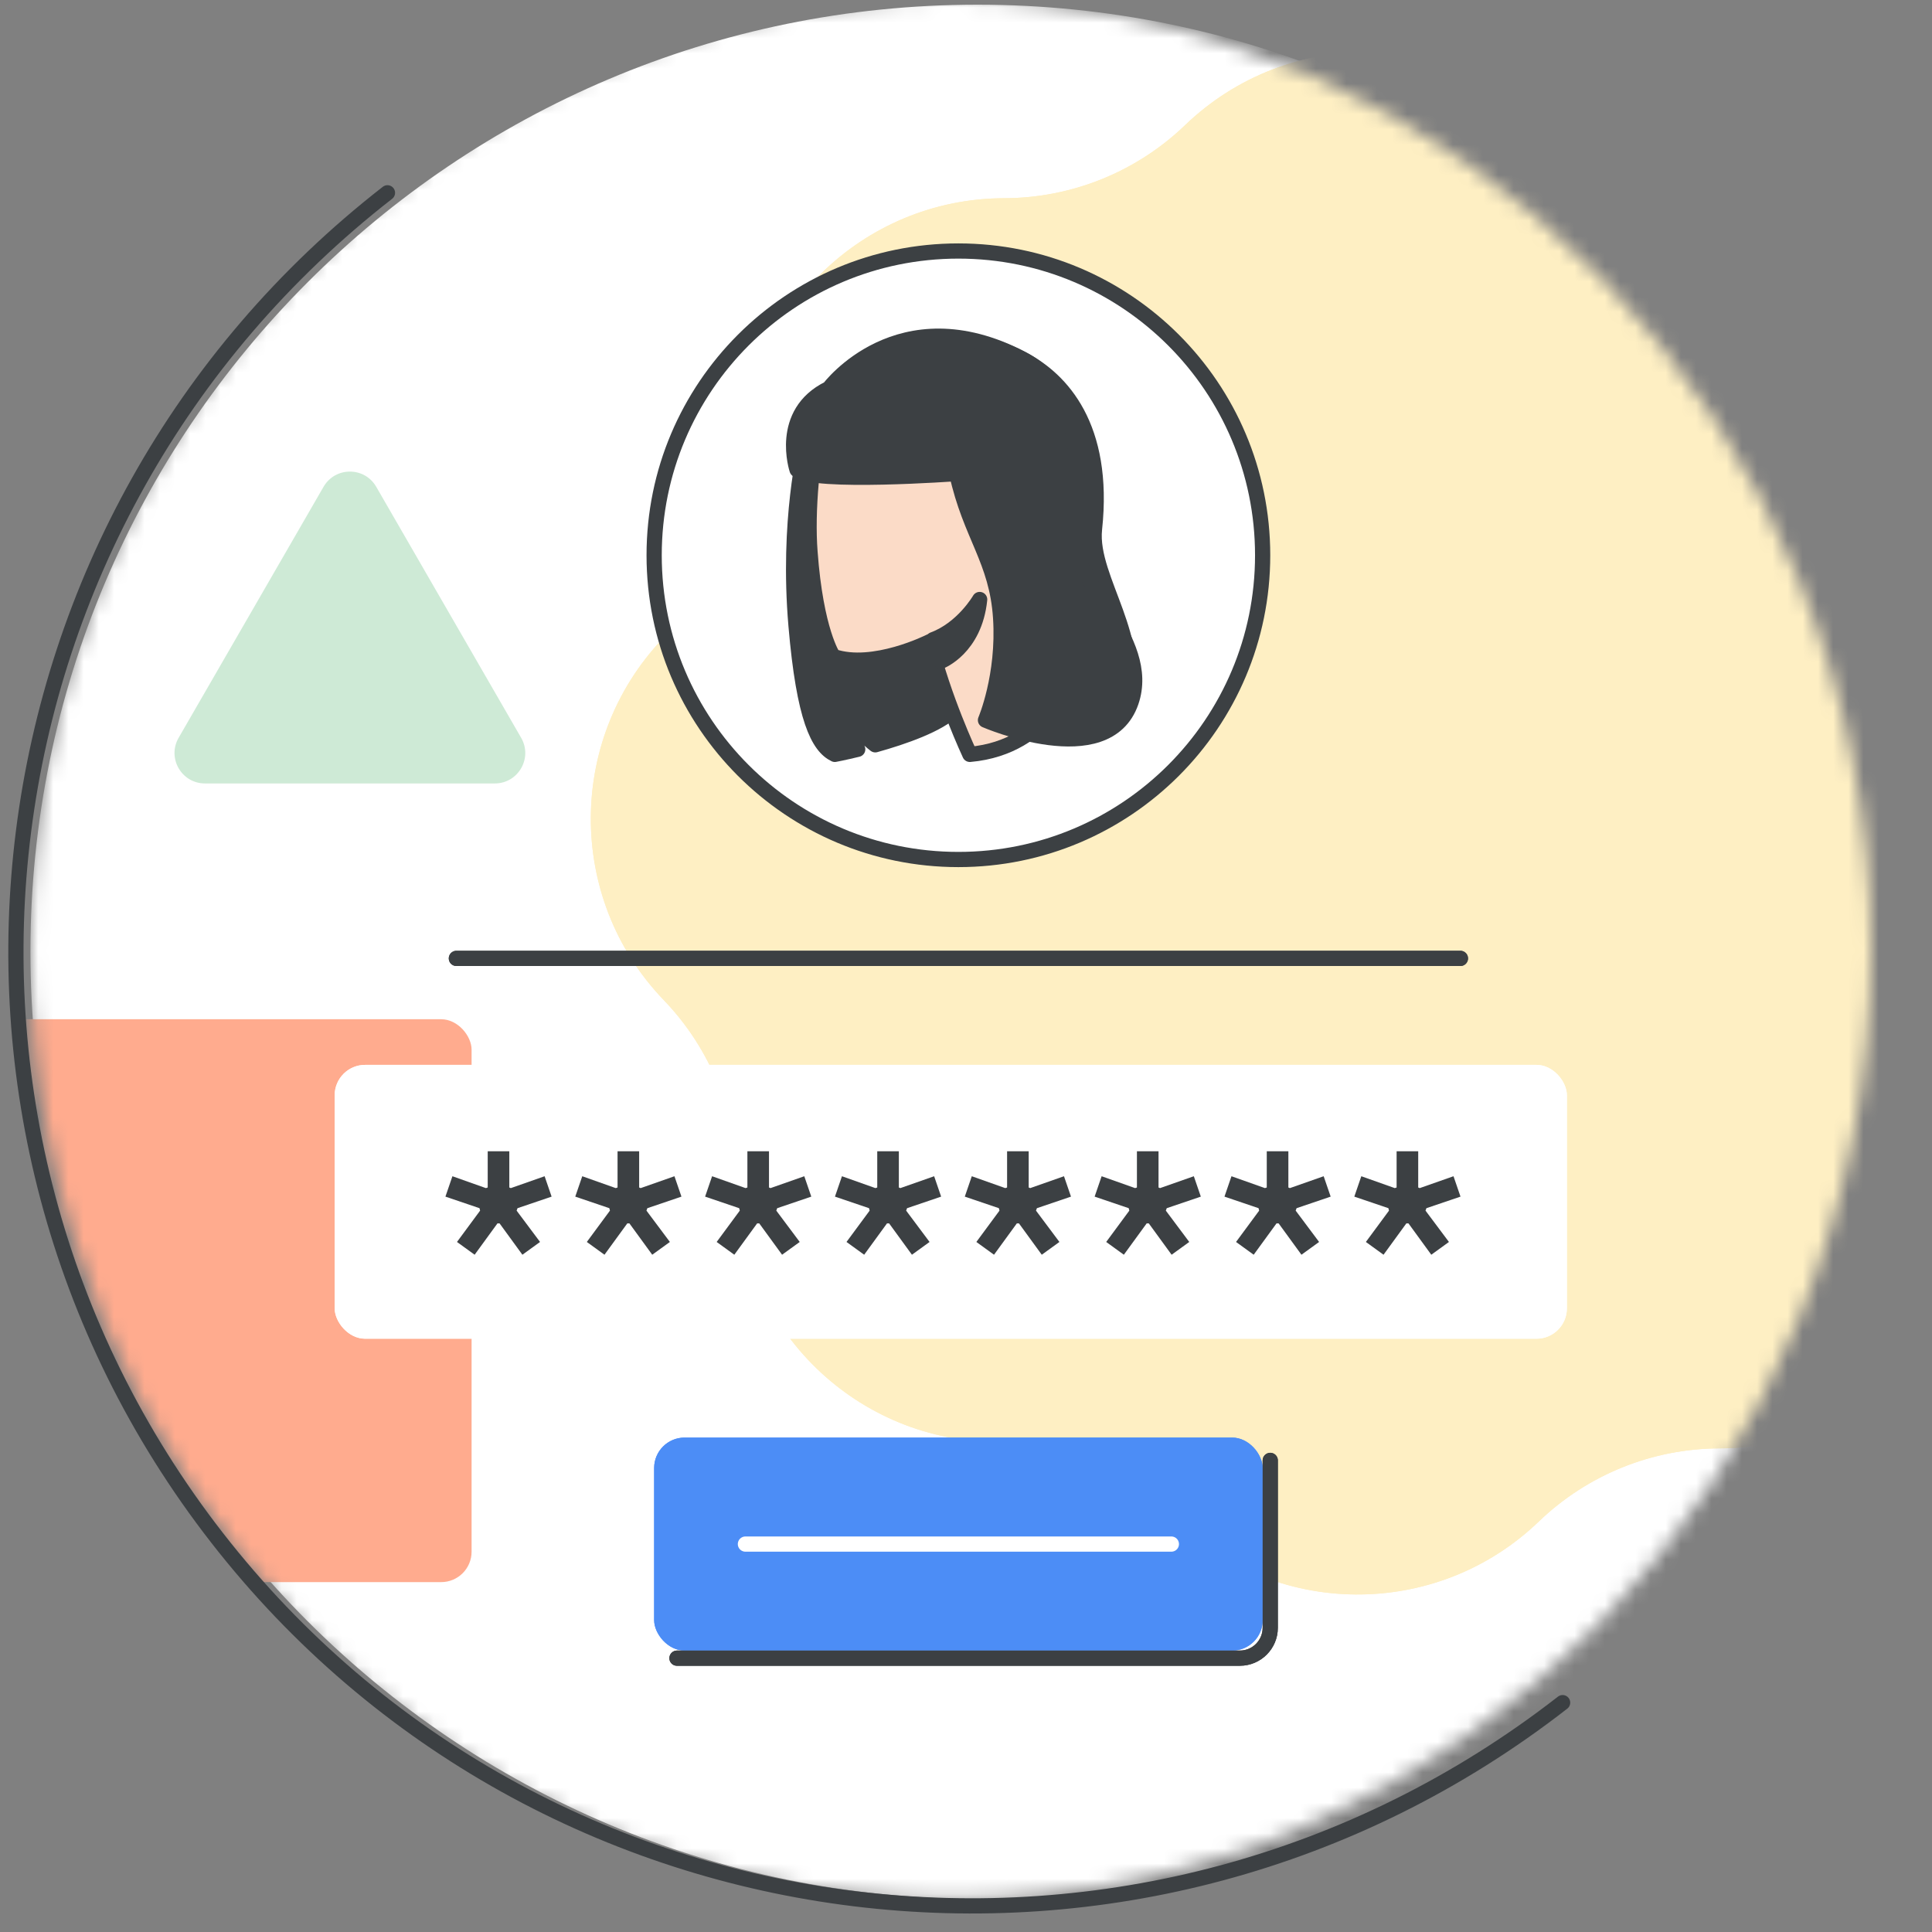 <svg width="127" height="127" viewBox="0 0 127 127" fill="none" xmlns="http://www.w3.org/2000/svg">
<rect x="0" y="0" width="127" height="127" fill="#808080" stroke="none"/>
<g id="get-help-accessing-google-accounts-circle-graphic" clip-path="url(#clip0_1595_979)">
<g id="Group 2279">
<mask id="mask0_1595_979" style="mask-type:luminance" maskUnits="userSpaceOnUse" x="2" y="0" width="121" height="125">
<g id="mask">
<path id="Vector" d="M62.501 124.821C95.912 124.821 123 96.879 123 62.411C123 27.943 95.912 0 62.501 0C29.086 0 2 27.943 2 62.411C2 96.879 29.086 124.821 62.501 124.821Z" fill="white"/>
</g>
</mask>
<g mask="url(#mask0_1595_979)">
<path id="bg" d="M64.256 124.82C98.639 124.82 126.512 96.947 126.512 62.564C126.512 28.181 98.639 0.308 64.256 0.308C29.873 0.308 2 28.181 2 62.564C2 96.947 29.873 124.82 64.256 124.82Z" fill="white"/>
<rect id="Rectangle 88" x="-6" y="67" width="37" height="37" rx="2" fill="#FFAB8E"/>
<g id="GM3/shape5">
<path id="Star" fill-rule="evenodd" clip-rule="evenodd" d="M77.104 99.801C73.963 96.673 69.735 94.879 65.303 94.792C55.952 94.61 48.461 86.987 48.441 77.633C48.432 73.201 46.712 68.943 43.639 65.748C37.156 59.006 37.249 48.318 43.849 41.691C46.977 38.55 48.772 34.323 48.858 29.891C49.041 20.539 56.664 13.048 66.017 13.029C70.45 13.02 74.708 11.299 77.903 8.226C84.644 1.743 95.332 1.836 101.96 8.436C105.1 11.564 109.328 13.359 113.76 13.445C123.111 13.628 130.603 21.251 130.622 30.604C130.631 35.037 132.351 39.295 135.424 42.49C141.908 49.232 141.814 59.919 135.214 66.547C132.086 69.688 130.292 73.915 130.205 78.347C130.023 87.699 122.4 95.19 113.046 95.209C108.613 95.218 104.355 96.939 101.16 100.011C94.419 106.495 83.731 106.402 77.104 99.801Z" fill="#FEEFC3"/>
</g>
<g id="GM3/shape5_2">
<path id="Star_2" fill-rule="evenodd" clip-rule="evenodd" d="M77.104 99.801C73.963 96.673 69.735 94.879 65.303 94.792C55.952 94.61 48.461 86.987 48.441 77.633C48.432 73.201 46.712 68.943 43.639 65.748C37.156 59.006 37.249 48.318 43.849 41.691C46.977 38.55 48.772 34.323 48.858 29.891C49.041 20.539 56.664 13.048 66.017 13.029C70.45 13.02 74.708 11.299 77.903 8.226C84.644 1.743 95.332 1.836 101.96 8.436C105.1 11.564 109.328 13.359 113.76 13.445C123.111 13.628 130.603 21.251 130.622 30.604C130.631 35.037 132.351 39.295 135.424 42.49C141.908 49.232 141.814 59.919 135.214 66.547C132.086 69.688 130.292 73.915 130.205 78.347C130.023 87.699 122.4 95.19 113.046 95.209C108.613 95.218 104.355 96.939 101.16 100.011C94.419 106.495 83.731 106.402 77.104 99.801Z" fill="#FEEFC3"/>
</g>
<g id="Group 2260">
<rect id="Rectangle 96" x="22" y="70" width="81" height="18" rx="2" fill="white"/>
<path id="********" d="M31.2 82.48L30.04 81.64L31.56 79.58L31.52 79.42L29.28 78.66L29.74 77.32L31.94 78.1L32.06 78.06V75.68H33.48V78.06L33.58 78.1L35.8 77.32L36.26 78.66L34.02 79.42L33.96 79.58L35.5 81.64L34.34 82.48L32.84 80.42H32.7L31.2 82.48ZM39.735 82.48L38.575 81.64L40.095 79.58L40.055 79.42L37.815 78.66L38.275 77.32L40.475 78.1L40.595 78.06V75.68H42.015V78.06L42.115 78.1L44.335 77.32L44.795 78.66L42.555 79.42L42.495 79.58L44.035 81.64L42.875 82.48L41.375 80.42H41.235L39.735 82.48ZM48.27 82.48L47.11 81.64L48.63 79.58L48.59 79.42L46.35 78.66L46.81 77.32L49.01 78.1L49.13 78.06V75.68H50.55V78.06L50.65 78.1L52.87 77.32L53.33 78.66L51.09 79.42L51.03 79.58L52.57 81.64L51.41 82.48L49.91 80.42H49.77L48.27 82.48ZM56.806 82.48L55.645 81.64L57.166 79.58L57.126 79.42L54.886 78.66L55.346 77.32L57.545 78.1L57.666 78.06V75.68H59.086V78.06L59.185 78.1L61.406 77.32L61.865 78.66L59.626 79.42L59.566 79.58L61.105 81.64L59.946 82.48L58.446 80.42H58.306L56.806 82.48ZM65.341 82.48L64.181 81.64L65.701 79.58L65.661 79.42L63.421 78.66L63.881 77.32L66.081 78.1L66.201 78.06V75.68H67.621V78.06L67.721 78.1L69.941 77.32L70.401 78.66L68.161 79.42L68.101 79.58L69.641 81.64L68.481 82.48L66.981 80.42H66.841L65.341 82.48ZM73.876 82.48L72.716 81.64L74.236 79.58L74.196 79.42L71.956 78.66L72.416 77.32L74.616 78.1L74.736 78.06V75.68H76.156V78.06L76.256 78.1L78.476 77.32L78.936 78.66L76.696 79.42L76.636 79.58L78.176 81.64L77.016 82.48L75.516 80.42H75.376L73.876 82.48ZM82.411 82.48L81.251 81.64L82.771 79.58L82.731 79.42L80.491 78.66L80.951 77.32L83.151 78.1L83.271 78.06V75.68H84.691V78.06L84.791 78.1L87.011 77.32L87.471 78.66L85.231 79.42L85.171 79.58L86.711 81.64L85.551 82.48L84.051 80.42H83.911L82.411 82.48ZM90.946 82.48L89.786 81.64L91.306 79.58L91.266 79.42L89.026 78.66L89.486 77.32L91.686 78.1L91.806 78.06V75.68H93.226V78.06L93.326 78.1L95.546 77.32L96.006 78.66L93.766 79.42L93.706 79.58L95.246 81.64L94.086 82.48L92.586 80.42H92.446L90.946 82.48Z" fill="#3C4043"/>
</g>
<g id="Group 2261">
<rect id="Rectangle 96_2" x="22" y="70" width="81" height="18" rx="2" fill="white"/>
<path id="********_2" d="M31.2 82.48L30.04 81.64L31.56 79.58L31.52 79.42L29.28 78.66L29.74 77.32L31.94 78.1L32.06 78.06V75.68H33.48V78.06L33.58 78.1L35.8 77.32L36.26 78.66L34.02 79.42L33.96 79.58L35.5 81.64L34.34 82.48L32.84 80.42H32.7L31.2 82.48ZM39.735 82.48L38.575 81.64L40.095 79.58L40.055 79.42L37.815 78.66L38.275 77.32L40.475 78.1L40.595 78.06V75.68H42.015V78.06L42.115 78.1L44.335 77.32L44.795 78.66L42.555 79.42L42.495 79.58L44.035 81.64L42.875 82.48L41.375 80.42H41.235L39.735 82.48ZM48.27 82.48L47.11 81.64L48.63 79.58L48.59 79.42L46.35 78.66L46.81 77.32L49.01 78.1L49.13 78.06V75.68H50.55V78.06L50.65 78.1L52.87 77.32L53.33 78.66L51.09 79.42L51.03 79.58L52.57 81.64L51.41 82.48L49.91 80.42H49.77L48.27 82.48ZM56.806 82.48L55.645 81.64L57.166 79.58L57.126 79.42L54.886 78.66L55.346 77.32L57.545 78.1L57.666 78.06V75.68H59.086V78.06L59.185 78.1L61.406 77.32L61.865 78.66L59.626 79.42L59.566 79.58L61.105 81.64L59.946 82.48L58.446 80.42H58.306L56.806 82.48ZM65.341 82.48L64.181 81.64L65.701 79.58L65.661 79.42L63.421 78.66L63.881 77.32L66.081 78.1L66.201 78.06V75.68H67.621V78.06L67.721 78.1L69.941 77.32L70.401 78.66L68.161 79.42L68.101 79.58L69.641 81.64L68.481 82.48L66.981 80.42H66.841L65.341 82.48ZM73.876 82.48L72.716 81.64L74.236 79.58L74.196 79.42L71.956 78.66L72.416 77.32L74.616 78.1L74.736 78.06V75.68H76.156V78.06L76.256 78.1L78.476 77.32L78.936 78.66L76.696 79.42L76.636 79.58L78.176 81.64L77.016 82.48L75.516 80.42H75.376L73.876 82.48ZM82.411 82.48L81.251 81.64L82.771 79.58L82.731 79.42L80.491 78.66L80.951 77.32L83.151 78.1L83.271 78.06V75.68H84.691V78.06L84.791 78.1L87.011 77.32L87.471 78.66L85.231 79.42L85.171 79.58L86.711 81.64L85.551 82.48L84.051 80.42H83.911L82.411 82.48ZM90.946 82.48L89.786 81.64L91.306 79.58L91.266 79.42L89.026 78.66L89.486 77.32L91.686 78.1L91.806 78.06V75.68H93.226V78.06L93.326 78.1L95.546 77.32L96.006 78.66L93.766 79.42L93.706 79.58L95.246 81.64L94.086 82.48L92.586 80.42H92.446L90.946 82.48Z" fill="#3C4043"/>
</g>
<path id="Line 134" d="M30 63H96" stroke="#3C4043" stroke-linecap="round"/>
<path id="Line 135" d="M30 63H96" stroke="#3C4043" stroke-linecap="round"/>
<g id="Group 2259">
<rect id="Rectangle 97" x="43" y="94.5" width="40" height="14" rx="2" fill="#4C8DF6"/>
<path id="Rectangle 100" d="M83.5 96V107C83.5 108.105 82.605 109 81.5 109H44.5" stroke="#3C4043" stroke-linecap="round"/>
<path id="Line 135_2" d="M49 101.5H77" stroke="white" stroke-linecap="round"/>
</g>
<g id="Group 2262">
<rect id="Rectangle 97_2" x="43" y="94.5" width="40" height="14" rx="2" fill="#4C8DF6"/>
<path id="Rectangle 100_2" d="M83.5 96V107C83.5 108.105 82.605 109 81.5 109H44.5" stroke="#3C4043" stroke-linecap="round"/>
<path id="Line 135_3" d="M49 101.5H77" stroke="white" stroke-linecap="round"/>
</g>
<g id="Profile image 6">
<g id="circle">
<path id="Oval" d="M63 56.5C51.954 56.5 43 47.546 43 36.5C43 25.454 51.954 16.5 63 16.5C74.046 16.5 83 25.454 83 36.5C83 47.546 74.046 56.5 63 56.5Z" fill="white" stroke="#3C4043"/>
</g>
<g id="person">
<path id="Fill-1" fill-rule="evenodd" clip-rule="evenodd" d="M52.991 29.227C52.991 29.227 51.732 34.215 52.327 41.126C52.851 47.26 53.795 49.071 54.878 49.589C54.878 49.589 55.473 49.478 56.382 49.256C55.893 48.295 55.963 47.15 55.963 47.15C55.963 47.15 56.522 48.184 57.536 48.96C59.389 48.443 61.731 47.63 62.71 46.633C64.458 44.858 62.291 39.204 61.731 36.765C60.962 33.365 60.682 29.449 60.682 29.449L52.991 29.227Z" fill="#3C4043"/>
<path id="Stroke-3" fill-rule="evenodd" clip-rule="evenodd" d="M52.991 29.227C52.991 29.227 51.732 34.215 52.327 41.126C52.851 47.26 53.795 49.071 54.878 49.589C54.878 49.589 55.473 49.478 56.382 49.256C55.893 48.295 55.963 47.15 55.963 47.15C55.963 47.15 56.522 48.184 57.536 48.96C59.389 48.443 61.731 47.63 62.71 46.633C64.458 44.858 62.291 39.204 61.731 36.765C60.962 33.365 60.682 29.449 60.682 29.449L52.991 29.227Z" stroke="#3C4043" stroke-linecap="round" stroke-linejoin="round"/>
<path id="Fill-5" fill-rule="evenodd" clip-rule="evenodd" d="M63.752 49.589C63.752 49.589 61.984 45.812 61.117 42.179C61.117 42.179 57.407 44.05 54.772 43.15C54.772 43.15 53.628 41.496 53.246 36.28C53.038 33.654 53.385 29.662 54.078 27.216C54.841 24.446 57.442 22.576 61.707 23.259C67.497 24.159 70.167 27.468 69.092 33.187C67.844 39.985 68.502 39.985 70.514 44.373C70.479 44.373 69.057 49.121 63.752 49.589Z" fill="#FBDBC7"/>
<path id="Stroke-7" fill-rule="evenodd" clip-rule="evenodd" d="M63.752 49.589C63.752 49.589 61.984 45.812 61.117 42.179C61.117 42.179 57.407 44.05 54.772 43.15C54.772 43.15 53.628 41.496 53.246 36.28C53.038 33.654 53.385 29.662 54.078 27.216C54.841 24.446 57.442 22.576 61.707 23.259C67.497 24.159 70.167 27.468 69.092 33.187C67.844 39.985 68.502 39.985 70.514 44.373C70.479 44.373 69.057 49.121 63.752 49.589Z" stroke="#3C4043" stroke-linecap="round" stroke-linejoin="round"/>
<path id="Stroke-9" d="M64.397 33.875C64.397 33.875 65.06 33.205 65.988 33.31C66.916 33.416 67.535 34.158 67.447 34.97C67.403 35.782 66.43 36.913 65.325 37.371" stroke="#3C4043" stroke-linecap="round" stroke-linejoin="round"/>
<path id="Fill-11" fill-rule="evenodd" clip-rule="evenodd" d="M61.82 43.48C61.82 43.48 64.067 42.633 64.398 39.408C64.398 39.408 63.293 41.33 61.341 42.047C61.341 42.047 61.451 42.405 61.525 42.698C61.672 43.057 61.82 43.48 61.82 43.48Z" fill="#3C4043"/>
<path id="Stroke-13" fill-rule="evenodd" clip-rule="evenodd" d="M61.82 43.48C61.82 43.48 64.067 42.633 64.398 39.408C64.398 39.408 63.293 41.33 61.341 42.047C61.341 42.047 61.451 42.405 61.525 42.698C61.672 43.057 61.82 43.48 61.82 43.48Z" stroke="#3C4043" stroke-linecap="round" stroke-linejoin="round"/>
<path id="Fill-15" fill-rule="evenodd" clip-rule="evenodd" d="M64.78 47.338C64.78 47.338 66.026 44.431 65.777 40.615C65.528 36.8 63.783 35.201 62.894 31.131C62.894 31.131 53.426 31.821 52.393 30.876C52.393 30.876 51.148 27.169 54.494 25.534C54.494 25.534 59.364 18.951 67.444 23.167C70.185 24.584 73.191 27.893 72.444 34.833C72.123 37.85 75.779 41.996 74.355 46.139C72.753 50.791 64.78 47.338 64.78 47.338Z" fill="#3C4043"/>
<path id="Stroke-17" fill-rule="evenodd" clip-rule="evenodd" d="M64.78 47.338C64.78 47.338 66.025 44.431 65.776 40.615C65.528 36.8 63.783 35.201 62.893 31.131C62.893 31.131 53.425 31.821 52.393 30.876C52.393 30.876 51.147 27.169 54.493 25.534C54.493 25.534 59.085 19.356 67.165 23.572C69.905 24.989 71.329 28.115 70.582 35.055C70.261 38.072 75.778 41.996 74.355 46.139C72.753 50.791 64.78 47.338 64.78 47.338Z" stroke="#3C4043" stroke-linecap="round" stroke-linejoin="round"/>
</g>
</g>
<path id="Polygon 9" d="M21.268 32C22.038 30.667 23.962 30.667 24.732 32L34.258 48.5C35.028 49.833 34.066 51.5 32.526 51.5H13.474C11.934 51.5 10.972 49.833 11.742 48.5L21.268 32Z" fill="#CEEAD6"/>
</g>
</g>
<path id="outline" d="M102.719 111.923C75.199 133.343 35.597 128.489 14.265 101.082C-7.066 73.676 -2.05 34.094 25.47 12.674" stroke="#3C4043" stroke-linecap="round"/>
</g>
<defs>
<clipPath id="clip0_1595_979">
<rect width="127" height="127" fill="white"/>
</clipPath>
</defs>
</svg>

